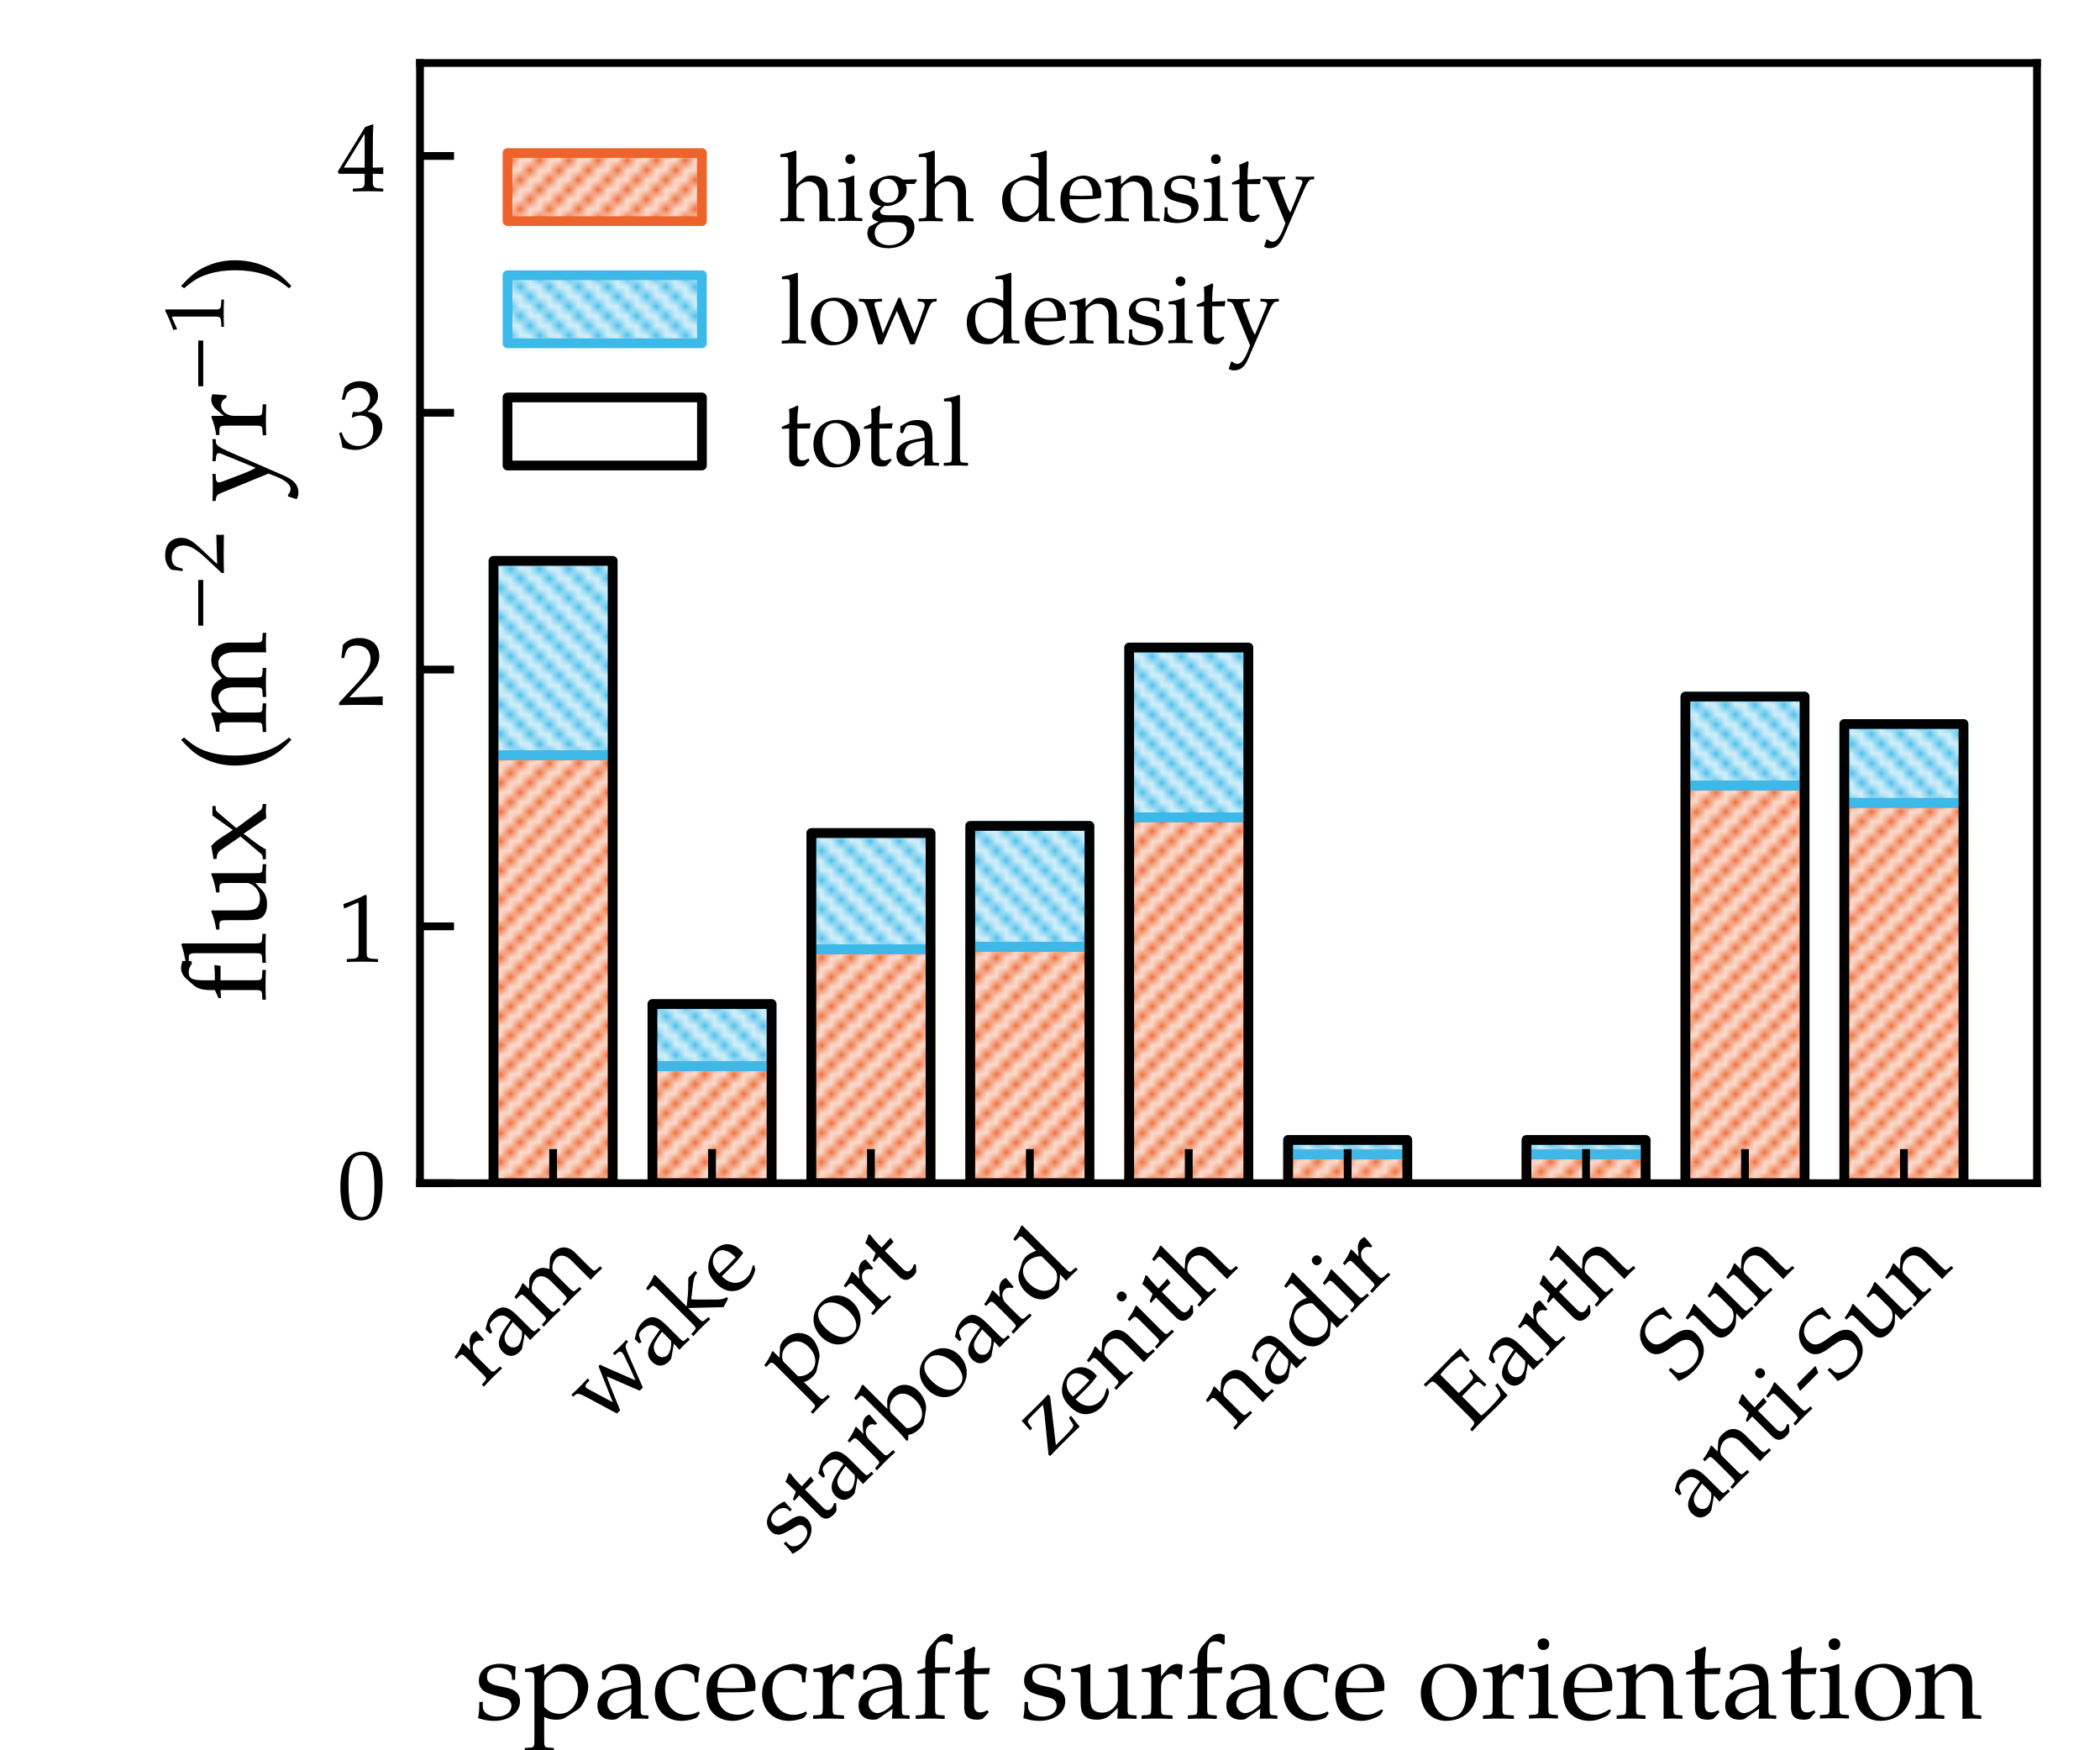 <?xml version="1.0" encoding="utf-8" standalone="no"?>
<!DOCTYPE svg PUBLIC "-//W3C//DTD SVG 1.1//EN"
  "http://www.w3.org/Graphics/SVG/1.1/DTD/svg11.dtd">
<!-- Created with matplotlib (https://matplotlib.org/) -->
<svg height="180pt" version="1.1" viewBox="0 0 216 180" width="216pt" xmlns="http://www.w3.org/2000/svg" xmlns:xlink="http://www.w3.org/1999/xlink">
 <defs>
  <style type="text/css">
*{stroke-linecap:butt;stroke-linejoin:round;}
  </style>
 </defs>
 <g id="figure_1">
  <g id="patch_1">
   <path d="M 0 180 
L 216 180 
L 216 0 
L 0 0 
z
" style="fill:#ffffff;"/>
  </g>
  <g id="axes_1">
   <g id="patch_2">
    <path d="M 43.2 121.68 
L 209.52 121.68 
L 209.52 6.48 
L 43.2 6.48 
z
" style="fill:#ffffff;"/>
   </g>
   <g id="patch_3">
    <path clip-path="url(#pd851044677)" d="M 50.76 121.68 
L 63.019 121.68 
L 63.019 77.665 
L 50.76 77.665 
z
" style="fill:url(#haf58cf53d8);stroke:#ed632c;stroke-linejoin:miter;"/>
   </g>
   <g id="patch_4">
    <path clip-path="url(#pd851044677)" d="M 67.106 121.68 
L 79.365 121.68 
L 79.365 109.654 
L 67.106 109.654 
z
" style="fill:url(#haf58cf53d8);stroke:#ed632c;stroke-linejoin:miter;"/>
   </g>
   <g id="patch_5">
    <path clip-path="url(#pd851044677)" d="M 83.452 121.68 
L 95.711 121.68 
L 95.711 97.62 
L 83.452 97.62 
z
" style="fill:url(#haf58cf53d8);stroke:#ed632c;stroke-linejoin:miter;"/>
   </g>
   <g id="patch_6">
    <path clip-path="url(#pd851044677)" d="M 99.798 121.68 
L 112.057 121.68 
L 112.057 97.367 
L 99.798 97.367 
z
" style="fill:url(#haf58cf53d8);stroke:#ed632c;stroke-linejoin:miter;"/>
   </g>
   <g id="patch_7">
    <path clip-path="url(#pd851044677)" d="M 116.144 121.68 
L 128.403 121.68 
L 128.403 84.05 
L 116.144 84.05 
z
" style="fill:url(#haf58cf53d8);stroke:#ed632c;stroke-linejoin:miter;"/>
   </g>
   <g id="patch_8">
    <path clip-path="url(#pd851044677)" d="M 132.49 121.68 
L 144.749 121.68 
L 144.749 118.723 
L 132.49 118.723 
z
" style="fill:url(#haf58cf53d8);stroke:#ed632c;stroke-linejoin:miter;"/>
   </g>
   <g id="patch_9">
    <path clip-path="url(#pd851044677)" d="M 157.009 121.68 
L 169.268 121.68 
L 169.268 118.722 
L 157.009 118.722 
z
" style="fill:url(#haf58cf53d8);stroke:#ed632c;stroke-linejoin:miter;"/>
   </g>
   <g id="patch_10">
    <path clip-path="url(#pd851044677)" d="M 173.355 121.68 
L 185.614 121.68 
L 185.614 80.783 
L 173.355 80.783 
z
" style="fill:url(#haf58cf53d8);stroke:#ed632c;stroke-linejoin:miter;"/>
   </g>
   <g id="patch_11">
    <path clip-path="url(#pd851044677)" d="M 189.701 121.68 
L 201.96 121.68 
L 201.96 82.571 
L 189.701 82.571 
z
" style="fill:url(#haf58cf53d8);stroke:#ed632c;stroke-linejoin:miter;"/>
   </g>
   <g id="patch_12">
    <path clip-path="url(#pd851044677)" d="M 50.76 77.665 
L 63.019 77.665 
L 63.019 57.68 
L 50.76 57.68 
z
" style="fill:url(#h94b63f98e6);stroke:#3db9e9;stroke-linejoin:miter;"/>
   </g>
   <g id="patch_13">
    <path clip-path="url(#pd851044677)" d="M 67.106 109.654 
L 79.365 109.654 
L 79.365 103.257 
L 67.106 103.257 
z
" style="fill:url(#h94b63f98e6);stroke:#3db9e9;stroke-linejoin:miter;"/>
   </g>
   <g id="patch_14">
    <path clip-path="url(#pd851044677)" d="M 83.452 97.62 
L 95.711 97.62 
L 95.711 85.669 
L 83.452 85.669 
z
" style="fill:url(#h94b63f98e6);stroke:#3db9e9;stroke-linejoin:miter;"/>
   </g>
   <g id="patch_15">
    <path clip-path="url(#pd851044677)" d="M 99.798 97.367 
L 112.057 97.367 
L 112.057 84.936 
L 99.798 84.936 
z
" style="fill:url(#h94b63f98e6);stroke:#3db9e9;stroke-linejoin:miter;"/>
   </g>
   <g id="patch_16">
    <path clip-path="url(#pd851044677)" d="M 116.144 84.05 
L 128.403 84.05 
L 128.403 66.59 
L 116.144 66.59 
z
" style="fill:url(#h94b63f98e6);stroke:#3db9e9;stroke-linejoin:miter;"/>
   </g>
   <g id="patch_17">
    <path clip-path="url(#pd851044677)" d="M 132.49 118.723 
L 144.749 118.723 
L 144.749 117.234 
L 132.49 117.234 
z
" style="fill:url(#h94b63f98e6);stroke:#3db9e9;stroke-linejoin:miter;"/>
   </g>
   <g id="patch_18">
    <path clip-path="url(#pd851044677)" d="M 157.009 118.722 
L 169.268 118.722 
L 169.268 117.234 
L 157.009 117.234 
z
" style="fill:url(#h94b63f98e6);stroke:#3db9e9;stroke-linejoin:miter;"/>
   </g>
   <g id="patch_19">
    <path clip-path="url(#pd851044677)" d="M 173.355 80.783 
L 185.614 80.783 
L 185.614 71.634 
L 173.355 71.634 
z
" style="fill:url(#h94b63f98e6);stroke:#3db9e9;stroke-linejoin:miter;"/>
   </g>
   <g id="patch_20">
    <path clip-path="url(#pd851044677)" d="M 189.701 82.571 
L 201.96 82.571 
L 201.96 74.457 
L 189.701 74.457 
z
" style="fill:url(#h94b63f98e6);stroke:#3db9e9;stroke-linejoin:miter;"/>
   </g>
   <g id="patch_21">
    <path clip-path="url(#pd851044677)" d="M 50.76 121.68 
L 63.019 121.68 
L 63.019 57.68 
L 50.76 57.68 
z
" style="fill:none;stroke:#000000;stroke-linejoin:miter;"/>
   </g>
   <g id="patch_22">
    <path clip-path="url(#pd851044677)" d="M 67.106 121.68 
L 79.365 121.68 
L 79.365 103.257 
L 67.106 103.257 
z
" style="fill:none;stroke:#000000;stroke-linejoin:miter;"/>
   </g>
   <g id="patch_23">
    <path clip-path="url(#pd851044677)" d="M 83.452 121.68 
L 95.711 121.68 
L 95.711 85.669 
L 83.452 85.669 
z
" style="fill:none;stroke:#000000;stroke-linejoin:miter;"/>
   </g>
   <g id="patch_24">
    <path clip-path="url(#pd851044677)" d="M 99.798 121.68 
L 112.057 121.68 
L 112.057 84.936 
L 99.798 84.936 
z
" style="fill:none;stroke:#000000;stroke-linejoin:miter;"/>
   </g>
   <g id="patch_25">
    <path clip-path="url(#pd851044677)" d="M 116.144 121.68 
L 128.403 121.68 
L 128.403 66.59 
L 116.144 66.59 
z
" style="fill:none;stroke:#000000;stroke-linejoin:miter;"/>
   </g>
   <g id="patch_26">
    <path clip-path="url(#pd851044677)" d="M 132.49 121.68 
L 144.749 121.68 
L 144.749 117.234 
L 132.49 117.234 
z
" style="fill:none;stroke:#000000;stroke-linejoin:miter;"/>
   </g>
   <g id="patch_27">
    <path clip-path="url(#pd851044677)" d="M 157.009 121.68 
L 169.268 121.68 
L 169.268 117.234 
L 157.009 117.234 
z
" style="fill:none;stroke:#000000;stroke-linejoin:miter;"/>
   </g>
   <g id="patch_28">
    <path clip-path="url(#pd851044677)" d="M 173.355 121.68 
L 185.614 121.68 
L 185.614 71.634 
L 173.355 71.634 
z
" style="fill:none;stroke:#000000;stroke-linejoin:miter;"/>
   </g>
   <g id="patch_29">
    <path clip-path="url(#pd851044677)" d="M 189.701 121.68 
L 201.96 121.68 
L 201.96 74.457 
L 189.701 74.457 
z
" style="fill:none;stroke:#000000;stroke-linejoin:miter;"/>
   </g>
   <g id="matplotlib.axis_1">
    <g id="xtick_1">
     <g id="line2d_1">
      <defs>
       <path d="M 0 0 
L 0 -3.5 
" id="m05580b71db" style="stroke:#000000;stroke-width:0.8;"/>
      </defs>
      <g>
       <use style="stroke:#000000;stroke-width:0.8;" x="56.89" xlink:href="#m05580b71db" y="121.68"/>
      </g>
     </g>
     <g id="text_1">
      <!-- ram -->
      <defs>
       <path d="M 37.406 45.891 
C 36.297 46.594 34.5 47 32.703 47 
C 29.703 46.891 26.5 45.297 24.406 42.797 
L 18.797 36.188 
L 18.797 46.5 
L 17.906 47 
C 12.797 44.797 7.594 43.391 2.297 42.797 
L 2.297 40 
L 6 40 
C 10 40 10.406 39.297 10.406 32.688 
L 10.406 10.188 
C 10.406 3.891 10.094 3.188 6.703 3 
L 2.094 2.688 
L 2.094 -0.312 
C 6.203 -0.109 10.297 0 14.406 0 
C 19.203 0 23.906 -0.109 28.703 -0.312 
L 28.703 2.688 
L 23.5 3 
C 19 3.297 18.797 3.594 18.797 10.188 
L 18.797 27.391 
C 18.797 33.484 22.797 38.484 27.703 38.484 
C 30.703 38.484 32.797 37.094 34.406 33.891 
L 36.5 33.891 
z
" id="TeXGyrePagellaX-Regular-114"/>
       <path d="M 47.094 -0.312 
L 47.094 2.688 
L 43.203 2.891 
C 40.797 3 40.406 3.797 40.406 8.703 
L 40.406 27.047 
C 40.406 41.688 36.203 47 24.594 47 
C 20.297 47 16.297 45.891 12.5 43.594 
L 7.203 40.391 
L 7.203 33.875 
L 9.797 33.172 
L 11.094 36.281 
C 13.094 40.984 14.203 41.688 18.797 41.688 
C 28.203 41.688 32.094 37.984 32.406 28.859 
L 22.5 27.047 
C 8.906 24.547 3.203 19.828 3.203 11.109 
C 3.203 3.5 7.906 -1 15.797 -1 
C 17.594 -1 19.297 -0.703 20 -0.203 
L 32.406 8.391 
L 31.906 -0.109 
C 34.5 -0.109 37.094 0 39.703 0 
C 42.203 0 44.594 -0.109 47.094 -0.312 
z
M 32.406 12.594 
C 29.5 8.5 23.203 4.688 19.297 4.688 
C 15.297 4.688 11.797 8.391 11.797 12.688 
C 11.797 16.391 13.797 19.891 16.797 21.797 
C 19.297 23.297 24.797 24.688 32.406 25.797 
z
" id="TeXGyrePagellaX-Regular-97"/>
       <path d="M 86.906 -0.312 
L 86.906 2.688 
L 82.203 3 
C 78.797 3.188 78.5 3.891 78.5 10.219 
L 78.5 30.859 
C 78.5 40.797 72.703 47 63.5 47 
C 60 47 57.094 46.094 55.297 44.484 
L 47.703 37.688 
C 44.5 44.297 40.406 47 33.5 47 
C 29.797 47 27 46.094 25.203 44.484 
L 18.297 38.078 
L 18.297 46.594 
L 17.406 47 
C 12.297 44.797 7.094 43.391 1.797 42.797 
L 1.797 40 
L 5.5 40 
C 9.5 40 9.906 39.297 9.906 32.688 
L 9.906 10.188 
C 9.906 3.891 9.594 3.188 6.203 3 
L 1.594 2.688 
L 1.594 -0.312 
C 5.797 -0.109 10.094 0 14.297 0 
C 18.297 0 22.203 -0.109 26.203 -0.312 
L 26.203 2.688 
L 22 3 
C 18.594 3.188 18.297 3.891 18.297 10.188 
L 18.297 31.391 
C 18.297 35.984 24.906 40.891 30.906 40.891 
C 36.297 40.891 40 35.781 40 28.156 
L 40 10.219 
C 40 3.891 39.703 3.188 36.297 3 
L 31.703 2.688 
L 31.703 -0.312 
C 35.906 -0.109 40 0 44.203 0 
C 48.406 0 52.5 -0.109 56.703 -0.312 
L 56.703 2.688 
L 52.094 3 
C 48.703 3.188 48.406 3.891 48.406 10.219 
L 48.406 31.469 
C 48.406 35.984 55 40.891 61 40.891 
C 66.406 40.891 70.094 35.781 70.094 28.156 
L 70.094 -0.312 
C 72.703 -0.109 75.406 0 78 0 
C 81 0 83.906 -0.109 86.906 -0.312 
z
" id="TeXGyrePagellaX-Regular-109"/>
      </defs>
      <g transform="translate(49.602 142.732)rotate(-45)scale(0.1 -0.1)">
       <use transform="scale(0.996)" xlink:href="#TeXGyrePagellaX-Regular-114"/>
       <use transform="translate(37.858 0)scale(0.996)" xlink:href="#TeXGyrePagellaX-Regular-97"/>
       <use transform="translate(87.671 0)scale(0.996)" xlink:href="#TeXGyrePagellaX-Regular-109"/>
      </g>
     </g>
    </g>
    <g id="xtick_2">
     <g id="line2d_2">
      <g>
       <use style="stroke:#000000;stroke-width:0.8;" x="73.236" xlink:href="#m05580b71db" y="121.68"/>
      </g>
     </g>
     <g id="text_2">
      <!-- wake -->
      <defs>
       <path d="M 80.797 43.188 
L 80.797 46 
C 77.5 45.797 74.297 45.688 71 45.688 
C 67.703 45.688 64.5 45.797 61.203 46 
L 61.203 43.188 
L 64.594 43 
C 68.594 42.797 69.203 40.266 67.797 36.234 
L 62.797 22.109 
L 58 9.594 
L 46.5 38.859 
C 45.094 42.281 44.406 44.297 43.594 47 
L 41.297 47 
L 25.406 10.188 
L 17 38.047 
C 16.094 41.078 16.594 42.797 20.406 43 
L 24.406 43.188 
L 24.406 46 
C 20.406 45.797 16.5 45.688 12.5 45.688 
C 8.5 45.688 4.594 45.797 0.594 46 
L 0.594 43.188 
L 3.406 43 
C 6.203 42.797 7.5 41.078 10 32.906 
L 20.203 -1 
L 24.906 -1 
L 34.703 22.203 
C 36.5 26.438 39.906 33.5 39.906 33.5 
L 53.5 -1 
L 58.094 -1 
L 71.797 34.219 
C 74.594 41.375 76 42.797 78.203 43 
z
" id="TeXGyrePagellaX-Regular-119"/>
       <path d="M 54.906 1.688 
L 54.906 4 
C 52.5 4 49.594 5.703 46.406 8.812 
L 33.797 21.344 
C 30.203 24.844 29.094 26.156 27.406 28.156 
L 40.297 38.281 
C 45 41.891 47.703 42.984 51.094 42.984 
L 51.094 46 
L 41.094 46 
C 34.703 39.578 30 35.172 26.094 32.062 
L 18.797 26.156 
L 18.797 72.125 
L 17.906 73 
C 13.5 71.156 10.203 70.297 2.297 69 
L 2.297 66.188 
L 7.906 66.188 
C 9.703 66.188 10.406 65.094 10.406 62.094 
L 10.406 10.203 
C 10.406 3.891 10.094 3.188 6.703 3 
L 2.094 2.688 
L 2.094 -0.312 
C 6.297 -0.109 10.5 0 14.703 0 
C 18.797 0 22.797 -0.109 26.906 -0.312 
L 26.906 2.688 
L 22.5 3 
C 19.094 3.188 18.797 3.891 18.797 10.203 
L 18.797 24.047 
L 45.297 -1.203 
z
" id="TeXGyrePagellaX-Regular-107"/>
       <path d="M 44.797 27.531 
C 44.797 39.375 37.406 47 26.203 47 
C 22.5 47 18.203 45.688 14.094 43.281 
C 5.906 38.438 2.594 32.062 2.594 21.516 
C 2.594 15.344 4 10.047 6.797 6.328 
C 10.703 1.094 17.5 -2 25 -2 
C 28.703 -2 32.406 -1.203 36.5 0.594 
C 39.203 1.688 41.297 3 41.703 3.594 
L 43.703 6.922 
L 42.406 7.891 
C 36 4.172 33.703 3.297 29.406 3.297 
C 22.906 3.297 17.5 6.141 14.703 10.938 
C 12.797 14.172 12.094 16.906 11.906 22.594 
L 26.5 22.594 
C 33.406 22.594 37.703 22.891 44.594 23.984 
C 44.703 25.391 44.797 26.297 44.797 27.531 
z
M 35.906 26.297 
L 24.703 26 
C 20.094 26 17.5 26.094 12.094 26.609 
C 12.094 31.453 12.5 33.703 13.797 36.391 
C 15.906 40.906 20.203 43.688 25 43.688 
C 28.297 43.688 30.906 42.359 32.703 39.578 
C 34.906 36.188 35.906 33.203 35.906 26.297 
z
" id="TeXGyrePagellaX-Regular-101"/>
      </defs>
      <g transform="translate(61.961 146.719)rotate(-45)scale(0.1 -0.1)">
       <use transform="scale(0.996)" xlink:href="#TeXGyrePagellaX-Regular-119"/>
       <use transform="translate(80.1 0)scale(0.996)" xlink:href="#TeXGyrePagellaX-Regular-97"/>
       <use transform="translate(129.913 0)scale(0.996)" xlink:href="#TeXGyrePagellaX-Regular-107"/>
       <use transform="translate(184.309 0)scale(0.996)" xlink:href="#TeXGyrePagellaX-Regular-101"/>
      </g>
     </g>
    </g>
    <g id="xtick_3">
     <g id="line2d_3">
      <g>
       <use style="stroke:#000000;stroke-width:0.8;" x="89.582" xlink:href="#m05580b71db" y="121.68"/>
      </g>
     </g>
     <g id="text_3">
      <!-- port -->
      <defs>
       <path d="M 55.406 27.188 
C 55.406 38.297 46.203 47 34.594 47 
C 30.906 47 27.297 45.984 25.703 44.484 
L 17.5 36.984 
L 17.5 46.594 
L 16.594 47 
C 11.5 44.797 6.297 43.391 1 42.797 
L 1 40 
L 4.703 40 
C 8.703 40 9.094 39.297 9.094 32.734 
L 9.094 -17.688 
C 9.094 -24.094 8.797 -24.797 5.406 -25 
L 0.797 -25.312 
L 0.797 -28.312 
C 5 -28.109 9.094 -28 13.297 -28 
C 17.5 -28 21.594 -28.109 25.797 -28.312 
L 25.797 -25.312 
L 21.203 -25 
C 17.797 -24.797 17.5 -24.094 17.5 -17.688 
L 17.5 1.5 
C 20.5 -0.312 23.703 -1 28.203 -1 
C 31.094 -1 33.703 -0.406 35.297 0.594 
L 46.703 7.969 
C 50.703 10.562 55.406 20.797 55.406 27.156 
z
M 46.703 23.484 
C 46.703 12.344 40 4.094 31 4.094 
C 25.5 4.094 21.406 5.875 17.5 9.953 
L 17.5 30.641 
C 17.5 32.031 18 33.125 19.297 34.812 
C 22.203 38.594 26.297 40.484 31.297 40.484 
C 40.703 40.484 46.703 33.891 46.703 23.484 
z
" id="TeXGyrePagellaX-Regular-112"/>
       <path d="M 51.406 23.797 
C 51.406 37.359 41.594 47.094 27.906 47.094 
C 13.297 47.094 3.203 36.766 3.203 21.797 
C 3.203 7.625 12.094 -2 25 -2 
C 40.406 -2 51.406 8.734 51.406 23.797 
z
M 42.094 20.078 
C 42.094 8.531 37 1.297 28.906 1.297 
C 19.094 1.297 12.5 10.938 12.5 25.203 
C 12.5 37.266 17.297 43.797 26.094 43.797 
C 35.297 43.797 42.094 33.75 42.094 20.078 
z
" id="TeXGyrePagellaX-Regular-111"/>
       <path d="M 31.906 43.594 
L 18.203 43 
L 18.203 46.766 
C 18.203 50.953 18.5 54.531 19.297 60.891 
L 18.094 62 
C 15.703 60.5 12.703 59.203 9.594 58.219 
C 9.906 55.234 10 53.344 10 50.359 
L 10 43.391 
L 2.203 39.891 
L 2.203 37.797 
L 9.797 38.188 
L 9.797 9.562 
C 9.797 2.188 13.094 -1 20.797 -1 
C 23.094 -1 25.5 -0.5 26.094 0.188 
L 30.906 5.484 
L 29.594 7.188 
C 27.094 5.797 25.594 5.297 23.703 5.297 
C 19.797 5.297 18.203 7.281 18.203 12.156 
L 18.203 38.188 
L 31 38.188 
z
" id="TeXGyrePagellaX-Regular-116"/>
      </defs>
      <g transform="translate(81.554 143.471)rotate(-45)scale(0.1 -0.1)">
       <use transform="scale(0.996)" xlink:href="#TeXGyrePagellaX-Regular-112"/>
       <use transform="translate(59.875 0)scale(0.996)" xlink:href="#TeXGyrePagellaX-Regular-111"/>
       <use transform="translate(114.271 0)scale(0.996)" xlink:href="#TeXGyrePagellaX-Regular-114"/>
       <use transform="translate(153.624 0)scale(0.996)" xlink:href="#TeXGyrePagellaX-Regular-116"/>
      </g>
     </g>
    </g>
    <g id="xtick_4">
     <g id="line2d_4">
      <g>
       <use style="stroke:#000000;stroke-width:0.8;" x="105.928" xlink:href="#m05580b71db" y="121.68"/>
      </g>
     </g>
     <g id="text_4">
      <!-- starboard -->
      <defs>
       <path d="M 39.094 14.984 
C 39.094 18.094 38.297 20.391 36.297 22.391 
C 33.703 24.984 30.406 26.094 21.594 27.797 
C 13.406 29.391 10.703 31.391 10.703 35.984 
C 10.703 40.984 14.203 43.797 20.297 43.797 
C 27 43.797 32.094 40.297 32.094 35.594 
L 32.094 33.297 
L 34.906 33.297 
C 35 39.094 35.094 41.484 35.406 44.594 
C 30.094 46.391 26.5 47.094 22.406 47.094 
C 10.797 47.094 3.703 41.594 3.703 32.594 
C 3.703 27.797 5.906 24.391 10.5 22.297 
C 13.203 21.094 18.5 19.484 25.297 17.984 
C 29.797 16.797 31.703 14.688 31.703 10.891 
C 31.703 5.5 26.703 1.688 19.594 1.688 
C 12.297 1.688 7.094 5.188 7.094 10.188 
L 7.094 14.297 
L 4.094 14.297 
C 4.094 7.391 3.797 4.391 3 0.391 
C 8.203 -1.312 12.094 -2 16.703 -2 
C 29.797 -2 39.094 5 39.094 14.797 
z
" id="TeXGyrePagellaX-Regular-115"/>
       <path d="M 50.797 27.125 
C 50.797 38.703 43.297 47 32.703 47 
C 28 47 23.094 45.188 20.5 42.594 
L 15 37 
L 15 72.125 
L 14.094 73 
C 9.703 71.156 6.406 70.297 -1.5 69 
L -1.5 66.188 
L 4.094 66.188 
C 5.906 66.188 6.594 65.094 6.594 62.094 
L 6.594 15.469 
C 6.594 9.281 6.5 6.578 5.797 -0.406 
L 7.406 -1 
L 11.406 2.594 
C 15.406 0 19 -1 24.297 -1 
C 28.203 -1 30.797 -0.312 32.906 1.188 
L 42.906 8.375 
C 47.297 11.578 50.797 19.844 50.797 27.125 
z
M 42.094 23.047 
C 42.094 11.875 36.094 4.094 27.594 4.094 
C 22.406 4.094 15 7.281 15 9.484 
L 15 30.922 
C 15 32.312 16 34.109 17.594 35.906 
C 20.406 38.797 24.297 40.484 28.406 40.484 
C 36.797 40.484 42.094 33.719 42.094 23.047 
z
" id="TeXGyrePagellaX-Regular-98"/>
       <path d="M 57.906 -0.312 
L 57.906 2.688 
L 53.297 3 
C 49.906 3.188 49.594 3.891 49.594 10.203 
L 49.594 72.125 
L 48.703 73 
C 44.297 71.156 41 70.297 33.094 69 
L 33.094 66.188 
L 38.703 66.188 
C 40.5 66.188 41.203 65.094 41.203 62.094 
L 41.203 43.797 
C 35.594 46.188 32.797 47 29.297 47 
C 26.594 47 24.203 46.391 21.703 45.094 
L 12.906 40.484 
C 7.203 37.484 3.5 30.156 3.5 21.641 
C 3.5 13.625 6.203 7 11.094 3 
C 14.5 0.297 19.203 -1 25.703 -1 
C 27.703 -1 30 -0.609 30.5 -0.203 
L 41.594 9.094 
L 41.094 -0.109 
C 43.703 -0.109 46.203 0 48.797 0 
C 51.797 0 54.906 -0.109 57.906 -0.312 
z
M 41.203 22.094 
C 41.203 15.594 41 14.594 39.703 12.297 
C 36.906 7.781 32 4.688 27.297 4.688 
C 18.5 4.688 12.203 13.172 12.203 25.031 
C 12.203 35.906 17.594 42.297 26.594 42.297 
C 30.406 42.297 34.406 41 37.906 38.594 
C 40 37.203 41.203 35.906 41.203 35.109 
z
" id="TeXGyrePagellaX-Regular-100"/>
      </defs>
      <g transform="translate(81.331 160.04)rotate(-45)scale(0.1 -0.1)">
       <use transform="scale(0.996)" xlink:href="#TeXGyrePagellaX-Regular-115"/>
       <use transform="translate(40.747 0)scale(0.996)" xlink:href="#TeXGyrePagellaX-Regular-116"/>
       <use transform="translate(73.225 0)scale(0.996)" xlink:href="#TeXGyrePagellaX-Regular-97"/>
       <use transform="translate(123.039 0)scale(0.996)" xlink:href="#TeXGyrePagellaX-Regular-114"/>
       <use transform="translate(162.391 0)scale(0.996)" xlink:href="#TeXGyrePagellaX-Regular-98"/>
       <use transform="translate(217.484 0)scale(0.996)" xlink:href="#TeXGyrePagellaX-Regular-111"/>
       <use transform="translate(271.88 0)scale(0.996)" xlink:href="#TeXGyrePagellaX-Regular-97"/>
       <use transform="translate(321.694 0)scale(0.996)" xlink:href="#TeXGyrePagellaX-Regular-114"/>
       <use transform="translate(359.552 0)scale(0.996)" xlink:href="#TeXGyrePagellaX-Regular-100"/>
      </g>
     </g>
    </g>
    <g id="xtick_5">
     <g id="line2d_5">
      <g>
       <use style="stroke:#000000;stroke-width:0.8;" x="122.274" xlink:href="#m05580b71db" y="121.68"/>
      </g>
     </g>
     <g id="text_5">
      <!-- zenith -->
      <defs>
       <path d="M 46.594 13.922 
L 43.594 13.922 
L 41.797 6 
C 41.406 4.188 37.203 3.5 27.594 3.5 
L 14.094 3.5 
L 45.5 43.297 
L 45.5 46.297 
C 40.906 46.094 36.297 46 31.703 46 
C 23.406 46 15.203 46.094 6.906 46.297 
C 6.703 41.188 6.594 39.984 6 33.062 
L 9 33.062 
L 10.203 39.891 
C 10.594 41.984 12.406 42.484 19.797 42.484 
L 34.094 42.484 
C 32 39.188 30.406 36.875 27.594 33.469 
L 1.594 1.688 
L 2.203 -0.312 
C 7.297 -0.109 12.406 0 17.5 0 
C 26.703 0 35.906 -0.109 45.094 -0.312 
C 45.094 2 45.406 4.391 46 9.203 
z
" id="TeXGyrePagellaX-Regular-122"/>
       <path d="M 57.203 -0.312 
L 57.203 2.688 
L 53.094 3 
C 49.703 3.188 49.406 3.797 49.406 10.219 
L 49.406 29.562 
C 49.406 41.297 43.906 47 32.703 47 
C 29 47 26.906 46.297 24.797 44.484 
L 17.203 37.891 
L 17.203 46.594 
L 16.297 47 
C 11.203 44.797 6 43.391 0.703 42.797 
L 0.703 40 
L 4.406 40 
C 8.406 40 8.797 39.297 8.797 32.688 
L 8.797 10.188 
C 8.797 3.891 8.5 3.188 5.094 3 
L 0.594 2.688 
L 0.594 -0.312 
C 4.703 -0.109 8.906 0 13 0 
C 17.094 0 21.297 -0.109 25.406 -0.312 
L 25.406 2.688 
L 20.906 3 
C 17.5 3.188 17.203 3.891 17.203 10.188 
L 17.203 31.391 
C 17.203 35.984 23.797 40.891 29.906 40.891 
C 36.594 40.891 41 35.875 41 28.156 
L 41 -0.312 
C 43.594 -0.109 46.297 0 48.906 0 
C 51.703 0 54.406 -0.109 57.203 -0.312 
z
" id="TeXGyrePagellaX-Regular-110"/>
       <path d="M 27.094 0 
L 27.094 3 
L 22.5 3.297 
C 19.094 3.484 18.797 4.188 18.797 10.469 
L 18.797 46.609 
L 17.906 47 
C 12.797 44.938 7.594 43.578 2.297 43 
L 2.297 40.188 
L 6 40.188 
C 10 40.188 10.406 39.5 10.406 32.906 
L 10.406 10.469 
C 10.406 4.188 10.094 3.484 6.703 3.297 
L 2.094 3 
L 2.094 0 
C 6.297 0.188 10.406 0.297 14.594 0.297 
C 18.797 0.297 22.906 0.188 27.094 0 
z
M 19.594 63.984 
C 19.594 66.891 17.594 69 14.703 69 
C 11.594 69 9.594 66.984 9.594 63.984 
C 9.594 60.984 11.594 58.984 14.594 58.984 
C 17.594 58.984 19.594 60.984 19.594 63.984 
z
" id="TeXGyrePagellaX-Regular-105"/>
       <path d="M 57.203 -0.312 
L 57.203 2.688 
L 53.094 3 
C 49.703 3.188 49.406 3.797 49.406 10.219 
L 49.406 29.562 
C 49.406 41.297 43.906 47 32.703 47 
C 29 47 26.906 46.297 24.797 44.484 
L 17.203 37.891 
L 17.203 72.125 
L 16.297 73 
C 11.906 71.156 8.594 70.297 0.703 69 
L 0.703 66.188 
L 6.297 66.188 
C 8.094 66.188 8.797 65.094 8.797 62.094 
L 8.797 10.219 
C 8.797 3.891 8.5 3.188 5.094 3 
L 0.594 2.688 
L 0.594 -0.312 
C 4.703 -0.109 8.906 0 13 0 
C 17.094 0 21.297 -0.109 25.406 -0.312 
L 25.406 2.688 
L 20.906 3 
C 17.5 3.188 17.203 3.891 17.203 10.219 
L 17.203 31.469 
C 17.203 35.984 23.797 40.891 29.906 40.891 
C 36.594 40.891 41 35.875 41 28.156 
L 41 -0.312 
C 43.594 -0.109 46.297 0 48.906 0 
C 51.703 0 54.406 -0.109 57.203 -0.312 
z
" id="TeXGyrePagellaX-Regular-104"/>
      </defs>
      <g transform="translate(107.857 149.861)rotate(-45)scale(0.1 -0.1)">
       <use transform="scale(0.996)" xlink:href="#TeXGyrePagellaX-Regular-122"/>
       <use transform="translate(49.813 0)scale(0.996)" xlink:href="#TeXGyrePagellaX-Regular-101"/>
       <use transform="translate(97.534 0)scale(0.996)" xlink:href="#TeXGyrePagellaX-Regular-110"/>
       <use transform="translate(155.517 0)scale(0.996)" xlink:href="#TeXGyrePagellaX-Regular-105"/>
       <use transform="translate(184.508 0)scale(0.996)" xlink:href="#TeXGyrePagellaX-Regular-116"/>
       <use transform="translate(218.481 0)scale(0.996)" xlink:href="#TeXGyrePagellaX-Regular-104"/>
      </g>
     </g>
    </g>
    <g id="xtick_6">
     <g id="line2d_6">
      <g>
       <use style="stroke:#000000;stroke-width:0.8;" x="138.619" xlink:href="#m05580b71db" y="121.68"/>
      </g>
     </g>
     <g id="text_6">
      <!-- nadir -->
      <g transform="translate(126.992 147.071)rotate(-45)scale(0.1 -0.1)">
       <use transform="scale(0.996)" xlink:href="#TeXGyrePagellaX-Regular-110"/>
       <use transform="translate(57.983 0)scale(0.996)" xlink:href="#TeXGyrePagellaX-Regular-97"/>
       <use transform="translate(107.796 0)scale(0.996)" xlink:href="#TeXGyrePagellaX-Regular-100"/>
       <use transform="translate(168.667 0)scale(0.996)" xlink:href="#TeXGyrePagellaX-Regular-105"/>
       <use transform="translate(197.659 0)scale(0.996)" xlink:href="#TeXGyrePagellaX-Regular-114"/>
      </g>
     </g>
    </g>
    <g id="xtick_7">
     <g id="line2d_7">
      <g>
       <use style="stroke:#000000;stroke-width:0.8;" x="163.138" xlink:href="#m05580b71db" y="121.68"/>
      </g>
     </g>
     <g id="text_7">
      <!-- Earth -->
      <defs>
       <path d="M 57.203 16.391 
L 53.703 16.391 
L 53.203 13 
C 52.594 8.688 51.297 5.594 49.906 5.094 
C 47.797 4.391 40.5 3.891 31.5 3.891 
C 26.297 3.891 24.5 4.094 21.594 4.688 
L 21.594 32.688 
L 37.594 33 
C 42 33 43.906 32.594 44.594 29.297 
C 45 27.094 45.094 23.391 45.094 23.391 
L 48.094 23.391 
C 47.906 27.094 47.797 30.797 47.797 34.5 
C 47.797 38.391 47.906 42.203 48.094 46.125 
L 45.094 46.125 
C 45.094 46.125 45.094 42.812 44.594 40.906 
C 43.797 37.5 41.906 37.094 37.594 37.094 
C 32.594 37.094 26 37.188 21.594 37.5 
L 21.594 64.281 
C 24.703 64.984 26.406 65.094 33.297 65.094 
C 39 65.094 44.594 64.594 47.797 63.688 
C 50.203 62.984 50.5 62.578 50.5 60.281 
L 50.5 53.75 
L 54 53.75 
C 54 59.766 54.5 64.594 55.594 69 
L 43.203 69.297 
C 35.5 69.094 27.703 69 20 69 
C 14.094 69 8.094 69.094 2.203 69.297 
L 2.203 66.297 
L 7 65.984 
C 11.594 65.688 12.094 64.891 12.094 56.969 
L 12.094 12 
C 12.094 4.094 11.703 3.391 7 3 
L 3.406 2.688 
L 3.406 -0.312 
C 7.5 -0.109 11.594 0 15.703 0 
C 23.406 0 31.203 -0.109 38.906 -0.312 
L 55.594 0 
C 55.594 5.797 56.203 11.188 57.203 16.391 
z
" id="TeXGyrePagellaX-Regular-69"/>
      </defs>
      <g transform="translate(151.159 147.423)rotate(-45)scale(0.1 -0.1)">
       <use transform="scale(0.996)" xlink:href="#TeXGyrePagellaX-Regular-69"/>
       <use transform="translate(60.872 0)scale(0.996)" xlink:href="#TeXGyrePagellaX-Regular-97"/>
       <use transform="translate(110.685 0)scale(0.996)" xlink:href="#TeXGyrePagellaX-Regular-114"/>
       <use transform="translate(150.037 0)scale(0.996)" xlink:href="#TeXGyrePagellaX-Regular-116"/>
       <use transform="translate(184.01 0)scale(0.996)" xlink:href="#TeXGyrePagellaX-Regular-104"/>
      </g>
     </g>
    </g>
    <g id="xtick_8">
     <g id="line2d_8">
      <g>
       <use style="stroke:#000000;stroke-width:0.8;" x="179.484" xlink:href="#m05580b71db" y="121.68"/>
      </g>
     </g>
     <g id="text_8">
      <!-- Sun -->
      <defs>
       <path d="M 50.297 23.094 
C 50.406 27.797 49 30.688 46.203 33.297 
C 42.703 36.594 38.5 38.297 27.297 39.797 
C 15.094 41.391 10.797 44.688 10.797 52.391 
C 10.797 60.797 17.094 66.797 25.906 66.797 
C 29.797 66.797 33.5 65.984 36.203 64.484 
C 39.5 62.797 40.594 61.297 40.906 58.391 
L 41.5 52.688 
L 44.703 52.688 
C 44.703 57.984 45.094 61.391 46.094 66.797 
C 38.094 69.984 33.594 71 28.094 71 
C 13.203 71 2.406 61.594 2.406 48.484 
C 2.406 43.594 3.703 39.984 6.594 37.297 
C 10 34.188 14.594 32.594 24.297 31.297 
C 32 30.188 35.5 28.984 38.094 26.797 
C 40.703 24.5 41.906 21.688 41.906 17.891 
C 41.906 8.891 34.406 2.391 24 2.391 
C 16 2.391 8.203 6.297 7.703 10.391 
L 6.906 17.094 
L 3.703 17.094 
C 3.797 15.297 3.797 13.688 3.797 13.094 
C 3.797 8.5 3.594 6.297 3 1.797 
C 8.703 -0.703 14.5 -2 20.297 -2 
C 37.703 -2 50 5.5 50.297 23 
z
" id="TeXGyrePagellaX-Regular-83"/>
       <path d="M 58.094 -0.312 
L 58.094 2.688 
L 54 3 
C 50.594 3.188 50.297 3.797 50.297 10.188 
L 50.297 46.578 
L 49.406 47 
C 44.297 44.844 39.094 43.406 33.797 42.797 
L 33.797 40 
L 37.5 40 
C 41.5 40 41.906 39.297 41.906 32.688 
L 41.906 16.391 
C 41.906 14.188 40.5 11.391 38.203 9.094 
C 35.406 6.484 32.203 5.094 28.297 5.094 
C 24.797 5.094 22 6.188 20.406 8.078 
C 19 9.672 18.297 12.75 18.297 17.125 
L 18.297 46.578 
L 17.406 47 
C 12.297 44.844 7.094 43.406 1.797 42.797 
L 1.797 40 
L 5.5 40 
C 9.5 40 9.906 39.297 9.906 32.734 
L 9.906 16.031 
C 9.906 9.062 10.5 5.984 12.297 3.5 
C 14.5 0.5 18.297 -1 24 -1 
C 28.5 -1 32.5 0.391 35.203 2.891 
L 41.906 9.062 
C 41.906 6.188 41.797 4.594 41.5 -0.109 
C 44.297 -0.109 47 0 49.797 0 
C 52.594 0 55.297 -0.109 58.094 -0.312 
z
" id="TeXGyrePagellaX-Regular-117"/>
      </defs>
      <g transform="translate(172.57 142.358)rotate(-45)scale(0.1 -0.1)">
       <use transform="scale(0.996)" xlink:href="#TeXGyrePagellaX-Regular-83"/>
       <use transform="translate(52.304 0)scale(0.996)" xlink:href="#TeXGyrePagellaX-Regular-117"/>
       <use transform="translate(112.378 0)scale(0.996)" xlink:href="#TeXGyrePagellaX-Regular-110"/>
      </g>
     </g>
    </g>
    <g id="xtick_9">
     <g id="line2d_9">
      <g>
       <use style="stroke:#000000;stroke-width:0.8;" x="195.83" xlink:href="#m05580b71db" y="121.68"/>
      </g>
     </g>
     <g id="text_9">
      <!-- anti-Sun -->
      <defs>
       <path d="M 31.203 28.484 
L 30.703 29 
L 4.406 29 
L 1.703 22.297 
L 2.203 21.797 
L 28.203 21.797 
z
" id="TeXGyrePagellaX-Regular-45"/>
      </defs>
      <g transform="translate(174.601 156.673)rotate(-45)scale(0.1 -0.1)">
       <use transform="scale(0.996)" xlink:href="#TeXGyrePagellaX-Regular-97"/>
       <use transform="translate(49.813 0)scale(0.996)" xlink:href="#TeXGyrePagellaX-Regular-110"/>
       <use transform="translate(107.796 0)scale(0.996)" xlink:href="#TeXGyrePagellaX-Regular-116"/>
       <use transform="translate(140.274 0)scale(0.996)" xlink:href="#TeXGyrePagellaX-Regular-105"/>
       <use transform="translate(169.265 0)scale(0.996)" xlink:href="#TeXGyrePagellaX-Regular-45"/>
       <use transform="translate(202.441 0)scale(0.996)" xlink:href="#TeXGyrePagellaX-Regular-83"/>
       <use transform="translate(254.745 0)scale(0.996)" xlink:href="#TeXGyrePagellaX-Regular-117"/>
       <use transform="translate(314.819 0)scale(0.996)" xlink:href="#TeXGyrePagellaX-Regular-110"/>
      </g>
     </g>
    </g>
    <g id="text_10">
     <!-- spacecraft surface orientation -->
     <defs>
      <path d="M 41.297 4.594 
L 40.297 6.094 
C 36.594 4.094 33.406 3.188 29.797 3.188 
C 18.703 3.188 11.406 11.812 11.406 25.047 
C 11.406 35.781 16.406 41.797 25.406 41.797 
C 29.797 41.797 34.594 39.797 36.406 37.281 
L 37.094 31.172 
L 39.906 31.172 
C 39.906 35.781 40.406 39.891 41.297 43.484 
C 37.297 45.891 33.797 47 29.703 47 
C 24.906 47 19.297 45.094 13.297 41.297 
C 6.297 36.875 2.594 29.859 2.594 21.047 
C 2.594 7.5 12.094 -2 25.5 -2 
C 30.703 -2 38.203 -0.109 39.203 1.391 
z
" id="TeXGyrePagellaX-Regular-99"/>
      <path d="M 34.094 64.219 
L 34.094 71.891 
C 32 72.688 30.797 73 29.5 73 
C 26.297 73 22.797 71.297 20.594 68.797 
L 14.797 62.25 
C 11.906 58.984 10.594 54.547 10.594 48.031 
L 10.594 43.891 
L 3.703 40.797 
L 3.703 38.594 
L 10.594 39 
L 10.594 10.297 
C 10.594 3.906 10.297 3.188 6.906 3 
L 2.297 2.688 
L 2.297 -0.312 
C 6.5 -0.109 10.594 0 14.797 0 
C 19 0 23.094 -0.109 27.297 -0.312 
L 27.297 2.688 
L 22.703 3 
C 19.297 3.188 19 3.906 19 10.297 
L 19 39 
L 31.406 39 
L 32.094 44.281 
C 27.703 43.984 23.406 43.891 19 43.891 
L 19 52.281 
C 19 63.625 20.297 66.391 26 66.391 
C 28.703 66.391 30.5 65.703 32.906 63.625 
z
" id="TeXGyrePagellaX-Regular-102"/>
     </defs>
     <g transform="translate(48.813 176.736)scale(0.12 -0.12)">
      <use transform="scale(0.996)" xlink:href="#TeXGyrePagellaX-Regular-115"/>
      <use transform="translate(42.242 0)scale(0.996)" xlink:href="#TeXGyrePagellaX-Regular-112"/>
      <use transform="translate(102.117 0)scale(0.996)" xlink:href="#TeXGyrePagellaX-Regular-97"/>
      <use transform="translate(151.93 0)scale(0.996)" xlink:href="#TeXGyrePagellaX-Regular-99"/>
      <use transform="translate(196.164 0)scale(0.996)" xlink:href="#TeXGyrePagellaX-Regular-101"/>
      <use transform="translate(243.885 0)scale(0.996)" xlink:href="#TeXGyrePagellaX-Regular-99"/>
      <use transform="translate(288.12 0)scale(0.996)" xlink:href="#TeXGyrePagellaX-Regular-114"/>
      <use transform="translate(325.978 0)scale(0.996)" xlink:href="#TeXGyrePagellaX-Regular-97"/>
      <use transform="translate(375.791 0)scale(0.996)" xlink:href="#TeXGyrePagellaX-Regular-102"/>
      <use transform="translate(409.963 0)scale(0.996)" xlink:href="#TeXGyrePagellaX-Regular-116"/>
      <use transform="translate(467.348 0)scale(0.996)" xlink:href="#TeXGyrePagellaX-Regular-115"/>
      <use transform="translate(509.589 0)scale(0.996)" xlink:href="#TeXGyrePagellaX-Regular-117"/>
      <use transform="translate(569.664 0)scale(0.996)" xlink:href="#TeXGyrePagellaX-Regular-114"/>
      <use transform="translate(609.016 0)scale(0.996)" xlink:href="#TeXGyrePagellaX-Regular-102"/>
      <use transform="translate(641.196 0)scale(0.996)" xlink:href="#TeXGyrePagellaX-Regular-97"/>
      <use transform="translate(691.009 0)scale(0.996)" xlink:href="#TeXGyrePagellaX-Regular-99"/>
      <use transform="translate(735.243 0)scale(0.996)" xlink:href="#TeXGyrePagellaX-Regular-101"/>
      <use transform="translate(807.871 0)scale(0.996)" xlink:href="#TeXGyrePagellaX-Regular-111"/>
      <use transform="translate(862.267 0)scale(0.996)" xlink:href="#TeXGyrePagellaX-Regular-114"/>
      <use transform="translate(901.619 0)scale(0.996)" xlink:href="#TeXGyrePagellaX-Regular-105"/>
      <use transform="translate(930.61 0)scale(0.996)" xlink:href="#TeXGyrePagellaX-Regular-101"/>
      <use transform="translate(978.331 0)scale(0.996)" xlink:href="#TeXGyrePagellaX-Regular-110"/>
      <use transform="translate(1036.314 0)scale(0.996)" xlink:href="#TeXGyrePagellaX-Regular-116"/>
      <use transform="translate(1068.792 0)scale(0.996)" xlink:href="#TeXGyrePagellaX-Regular-97"/>
      <use transform="translate(1118.605 0)scale(0.996)" xlink:href="#TeXGyrePagellaX-Regular-116"/>
      <use transform="translate(1151.084 0)scale(0.996)" xlink:href="#TeXGyrePagellaX-Regular-105"/>
      <use transform="translate(1180.075 0)scale(0.996)" xlink:href="#TeXGyrePagellaX-Regular-111"/>
      <use transform="translate(1234.471 0)scale(0.996)" xlink:href="#TeXGyrePagellaX-Regular-110"/>
     </g>
    </g>
   </g>
   <g id="matplotlib.axis_2">
    <g id="ytick_1">
     <g id="line2d_10">
      <defs>
       <path d="M 0 0 
L 3.5 0 
" id="ma6c3f01e43" style="stroke:#000000;stroke-width:0.8;"/>
      </defs>
      <g>
       <use style="stroke:#000000;stroke-width:0.8;" x="43.2" xlink:href="#ma6c3f01e43" y="121.68"/>
      </g>
     </g>
     <g id="text_11">
      <!-- $\mathdefault{0}$ -->
      <defs>
       <path d="M 46.5 36.641 
C 46.5 58.578 40 69 26.297 69 
C 10.797 69 2.906 56.688 2.906 32.438 
C 2.906 20.719 5 10.609 8.5 5.703 
C 12 0.797 17.594 -2 23.797 -2 
C 38.906 -2 46.5 11 46.5 36.641 
z
M 38.094 31.641 
C 38.094 10.312 34.297 1.5 25.094 1.5 
C 15.406 1.5 11.297 11.609 11.297 36.047 
C 11.297 57.188 15 65.484 24.5 65.484 
C 34.203 65.484 38.094 55.672 38.094 31.641 
z
" id="TeXGyrePagellaX-Regular-48"/>
      </defs>
      <g transform="translate(34.719 125.309)scale(0.1 -0.1)">
       <use transform="scale(0.996)" xlink:href="#TeXGyrePagellaX-Regular-48"/>
      </g>
     </g>
    </g>
    <g id="ytick_2">
     <g id="line2d_11">
      <g>
       <use style="stroke:#000000;stroke-width:0.8;" x="43.2" xlink:href="#ma6c3f01e43" y="95.269"/>
      </g>
     </g>
     <g id="text_12">
      <!-- $\mathdefault{1}$ -->
      <defs>
       <path d="M 41.797 -0.312 
L 41.797 2.688 
L 36.594 3 
C 31.094 3.297 30.094 4.391 30.094 9.547 
L 30.094 68.5 
L 28.703 69 
C 22.203 65.609 15.094 62.625 6 59.453 
L 6.703 55.172 
L 7.703 55.172 
L 20.594 60.938 
L 20.906 61.047 
C 21.5 61.047 21.703 60.141 21.703 57.766 
L 21.703 9.547 
C 21.703 4.391 20.594 3.297 15.203 3 
L 9.594 2.688 
L 9.594 -0.312 
C 15.094 -0.109 20.594 0 26.094 0 
C 31.297 0 36.594 -0.109 41.797 -0.312 
z
" id="TeXGyrePagellaX-Regular-49"/>
      </defs>
      <g transform="translate(34.719 98.898)scale(0.1 -0.1)">
       <use transform="scale(0.996)" xlink:href="#TeXGyrePagellaX-Regular-49"/>
      </g>
     </g>
    </g>
    <g id="ytick_3">
     <g id="line2d_12">
      <g>
       <use style="stroke:#000000;stroke-width:0.8;" x="43.2" xlink:href="#ma6c3f01e43" y="68.858"/>
      </g>
     </g>
     <g id="text_13">
      <!-- $\mathdefault{2}$ -->
      <defs>
       <path d="M 46.797 -0.312 
C 46.594 1.797 46.594 2.797 46.594 4.203 
C 46.594 5.5 46.594 6.5 46.797 8.703 
L 12.203 7.703 
L 30.406 27.031 
C 40.094 37.344 43.094 42.859 43.094 50.375 
C 43.094 61.891 35.297 69 22.594 69 
C 15.406 69 10.5 66.984 5.594 61.984 
L 3.906 48.375 
L 6.797 48.375 
L 8.094 52.969 
C 9.703 58.781 13.297 61.297 20 61.297 
C 28.594 61.297 34.094 55.875 34.094 47.375 
C 34.094 39.859 29.906 32.438 18.594 20.422 
L 1.594 2.297 
L 1.594 -0.312 
C 9 -0.109 16.5 0 23.906 0 
C 31.5 0 39.203 -0.109 46.797 -0.312 
z
" id="TeXGyrePagellaX-Regular-50"/>
      </defs>
      <g transform="translate(34.719 72.487)scale(0.1 -0.1)">
       <use transform="scale(0.996)" xlink:href="#TeXGyrePagellaX-Regular-50"/>
      </g>
     </g>
    </g>
    <g id="ytick_4">
     <g id="line2d_13">
      <g>
       <use style="stroke:#000000;stroke-width:0.8;" x="43.2" xlink:href="#ma6c3f01e43" y="42.448"/>
      </g>
     </g>
     <g id="text_14">
      <!-- $\mathdefault{3}$ -->
      <defs>
       <path d="M 46.203 22.594 
C 46.203 27.391 44.203 31.594 40.594 34.094 
C 38.094 35.891 35.797 36.688 30.797 37.594 
C 38.797 43.766 41.797 48.344 41.797 54.219 
C 41.797 63.094 34.406 69 23.297 69 
C 16.5 69 12 67.094 7.203 62.297 
L 4.297 49.938 
L 7.406 49.938 
L 9.203 55.516 
C 10.297 58.906 16.594 62.297 21.797 62.297 
C 28.297 62.297 33.594 57.016 33.594 50.734 
C 33.594 43.266 27.703 37 20.594 37 
C 19.797 37 15.906 37.297 15.906 37.297 
L 14.703 31.984 
L 15.406 31.391 
C 19.203 33.094 21.094 33.594 23.797 33.594 
C 32.094 33.391 36.906 28.094 36.906 19 
C 36.906 8.797 30.797 2.094 21.5 2.094 
C 16.906 2.094 12.797 3.594 9.797 6.391 
C 7.406 8.594 6.094 10.891 4.203 16.297 
L 1.5 15.297 
C 3.594 9.188 4.406 5.594 5 0.594 
C 10.297 -1.203 14.703 -2 18.406 -2 
C 26.406 -2 35.594 2.5 41.094 9.188 
C 44.5 13.297 46.203 17.688 46.203 22.391 
z
" id="TeXGyrePagellaX-Regular-51"/>
      </defs>
      <g transform="translate(34.719 46.076)scale(0.1 -0.1)">
       <use transform="scale(0.996)" xlink:href="#TeXGyrePagellaX-Regular-51"/>
      </g>
     </g>
    </g>
    <g id="ytick_5">
     <g id="line2d_14">
      <g>
       <use style="stroke:#000000;stroke-width:0.8;" x="43.2" xlink:href="#ma6c3f01e43" y="16.037"/>
      </g>
     </g>
     <g id="text_15">
      <!-- $\mathdefault{4}$ -->
      <defs>
       <path d="M 47.203 -0.312 
L 47.203 2.688 
L 42.406 3 
C 37.5 3.297 36.406 4.578 36.406 10.547 
L 36.406 18 
C 42.297 18 44.406 17.891 47.203 17.594 
L 47.203 24.688 
C 47.203 24.688 42.297 24.391 39.094 24.391 
L 36.406 24.391 
L 36.406 38.203 
C 36.406 55.875 36.594 64.422 37.094 68.5 
L 35.906 69 
L 28.5 66.312 
L 0.203 20.297 
L 1.297 18 
L 28 18 
L 28 10.547 
C 28 4.578 26.906 3.188 22 3 
L 15.797 2.688 
L 15.797 -0.312 
C 21.203 -0.109 26.5 0 31.906 0 
C 37 0 42.094 -0.109 47.203 -0.312 
z
M 28 24.391 
L 6.5 24.391 
L 28 59.359 
z
" id="TeXGyrePagellaX-Regular-52"/>
      </defs>
      <g transform="translate(34.719 19.666)scale(0.1 -0.1)">
       <use transform="scale(0.996)" xlink:href="#TeXGyrePagellaX-Regular-52"/>
      </g>
     </g>
    </g>
    <g id="text_16">
     <!-- flux (m$^{-2}$ yr$^{-1}$) -->
     <defs>
      <path d="M 59 0 
L 59 3 
L 54.406 3.297 
C 51 3.5 50.703 4.203 50.703 10.531 
L 50.703 71.797 
L 49.797 72.797 
C 45.594 71.297 42.297 70.484 35.594 69.094 
L 35.594 71.891 
C 34.5 72.094 34.297 72.188 33.406 72.391 
C 31.297 72.891 30.406 73 29.406 73 
C 26.297 73 22.906 71.391 20.594 68.797 
L 14.797 62.25 
C 11.906 58.984 10.594 54.547 10.594 48.031 
L 10.594 43.891 
L 3.703 40.797 
L 3.703 38.594 
L 10.594 39 
L 10.594 10.531 
C 10.594 4.203 10.297 3.5 6.906 3.297 
L 2.297 3 
L 2.297 0 
C 6.5 0.188 10.703 0.297 14.906 0.297 
C 19.203 0.297 23.594 0.188 27.906 0 
L 27.906 3 
L 22.703 3.297 
C 19.297 3.5 19 4.203 19 10.531 
L 19 39 
L 31.406 39 
L 32.094 44.281 
C 27.703 43.984 23.406 43.891 19 43.891 
L 19 52.281 
C 19 63.625 20.297 66.391 25.906 66.391 
C 28.594 66.391 30.406 65.703 33.406 63.625 
L 35.594 64.219 
L 35.594 66.297 
L 39.797 66.297 
C 41.406 66.297 42.297 64.422 42.297 60.859 
L 42.297 10.531 
C 42.297 4.203 42 3.5 38.594 3.297 
L 34 3 
L 34 0 
C 38.203 0.188 42.297 0.297 46.5 0.297 
C 50.703 0.297 54.797 0.188 59 0 
z
" id="TeXGyrePagellaX-Regular-29"/>
      <path d="M 49.594 -0.312 
L 49.594 2.688 
L 47.094 3 
C 45.906 3.094 44.703 3.891 43.594 5.406 
L 28.797 25.453 
L 43 42.094 
C 43.594 42.797 44.703 43.188 46.406 43.188 
L 47.797 43.188 
L 47.797 46 
L 39.594 46 
L 27.203 28.453 
L 19.594 40.078 
C 18.094 42.297 17 43.594 13.594 47 
L 2 44.984 
L 2.5 42.391 
L 4.594 42.188 
C 6.406 41.984 8.594 40.688 9.594 39.281 
L 21.594 21.844 
L 6.703 4.203 
C 6 3.297 4.703 2.688 3.703 2.688 
L 2 2.688 
L 2 0 
L 10.594 0 
C 10.594 0 11.297 2.297 16.594 9.406 
L 24 19.234 
L 37.297 -0.312 
C 39.297 -0.109 41.406 0 43.406 0 
C 45.5 0 47.5 -0.109 49.594 -0.312 
z
" id="TeXGyrePagellaX-Regular-120"/>
      <path d="M 30.094 -19.891 
C 22.906 -10.906 20.297 -6.062 17.703 3.031 
C 15.594 10.297 14.594 17.969 14.594 26.547 
C 14.594 34.922 15.5 42.094 17.5 48.656 
C 20 57.031 22.797 61.781 30.094 70.359 
L 28.203 73 
C 17.797 63.594 13.703 58.047 9.906 48.156 
C 7.297 41.391 6 34.219 6 26.547 
C 6 15.75 8.5 5.547 13.297 -3.531 
C 16.797 -10.297 20 -14.234 28.203 -22 
z
" id="TeXGyrePagellaX-Regular-40"/>
      <path d="M 60.406 24.094 
L 60.406 30 
L 6.5 30 
L 6.5 24.094 
z
" id="pxsys-0"/>
      <path d="M 54.406 43.188 
L 54.406 46 
C 51.203 45.797 48.094 45.688 44.906 45.688 
C 41.703 45.688 38.594 45.797 35.406 46 
L 35.406 43.188 
L 38 43 
C 42.203 42.688 43.094 41.5 41.594 37.906 
L 29.703 8.797 
C 27.5 12.578 26.5 14.875 24.594 19.766 
L 18.203 36.516 
C 16.5 40.891 16.703 42.797 20.594 43 
L 24.406 43.188 
L 24.406 46 
C 20.5 45.797 16.703 45.688 12.797 45.688 
C 8.906 45.688 5.094 45.797 1.203 46 
L 1.203 43.188 
L 3 43 
C 5.5 42.688 6.797 41.594 8.203 38.109 
L 24.703 -2.172 
L 22.406 -8.25 
C 19.203 -16.625 15.297 -21.312 11.5 -21.312 
C 9.906 -21.312 8.094 -20.516 6.406 -19.016 
L 5.094 -19.016 
L 2.703 -26.5 
C 4.594 -27.5 6.203 -28 8.094 -28 
C 14.797 -28 19.094 -24.406 22.906 -15.719 
L 43.203 30.922 
C 47.203 40 49.094 42.797 51.594 43 
z
" id="TeXGyrePagellaX-Regular-121"/>
      <path d="M 27.297 26.453 
C 27.297 34.219 26 41.391 23.406 48.156 
C 19.594 57.953 15.5 63.5 5.094 73 
L 3.203 70.359 
C 10.5 61.688 13.203 56.938 15.703 48.656 
C 17.703 42.094 18.703 34.922 18.703 26.547 
C 18.703 17.969 17.703 10.297 15.594 3.031 
C 13 -6.062 10.406 -10.906 3.203 -19.891 
L 5.094 -22 
C 12 -15.453 14.906 -12.109 18 -7.172 
C 24.094 2.625 27.297 14.328 27.297 26.453 
z
" id="TeXGyrePagellaX-Regular-41"/>
     </defs>
     <g transform="translate(27.347 103.083)rotate(-90)scale(0.12 -0.12)">
      <use transform="scale(0.996)" xlink:href="#TeXGyrePagellaX-Regular-29"/>
      <use transform="translate(60.573 0)scale(0.996)" xlink:href="#TeXGyrePagellaX-Regular-117"/>
      <use transform="translate(120.648 0)scale(0.996)" xlink:href="#TeXGyrePagellaX-Regular-120"/>
      <use transform="translate(196.961 0)scale(0.996)" xlink:href="#TeXGyrePagellaX-Regular-40"/>
      <use transform="translate(230.137 0)scale(0.996)" xlink:href="#TeXGyrePagellaX-Regular-109"/>
      <use transform="translate(318.107 36.164)scale(0.727)" xlink:href="#pxsys-0"/>
      <use transform="translate(366.761 36.164)scale(0.727)" xlink:href="#TeXGyrePagellaX-Regular-50"/>
      <use transform="translate(428.529 0)scale(0.996)" xlink:href="#TeXGyrePagellaX-Regular-121"/>
      <use transform="translate(483.922 0)scale(0.996)" xlink:href="#TeXGyrePagellaX-Regular-114"/>
      <use transform="translate(523.274 36.164)scale(0.727)" xlink:href="#pxsys-0"/>
      <use transform="translate(571.928 36.164)scale(0.727)" xlink:href="#TeXGyrePagellaX-Regular-49"/>
      <use transform="translate(608.79 0)scale(0.996)" xlink:href="#TeXGyrePagellaX-Regular-41"/>
     </g>
    </g>
   </g>
   <g id="patch_30">
    <path d="M 43.2 121.68 
L 43.2 6.48 
" style="fill:none;stroke:#000000;stroke-linecap:square;stroke-linejoin:miter;stroke-width:0.8;"/>
   </g>
   <g id="patch_31">
    <path d="M 209.52 121.68 
L 209.52 6.48 
" style="fill:none;stroke:#000000;stroke-linecap:square;stroke-linejoin:miter;stroke-width:0.8;"/>
   </g>
   <g id="patch_32">
    <path d="M 43.2 121.68 
L 209.52 121.68 
" style="fill:none;stroke:#000000;stroke-linecap:square;stroke-linejoin:miter;stroke-width:0.8;"/>
   </g>
   <g id="patch_33">
    <path d="M 43.2 6.48 
L 209.52 6.48 
" style="fill:none;stroke:#000000;stroke-linecap:square;stroke-linejoin:miter;stroke-width:0.8;"/>
   </g>
   <g id="legend_1">
    <g id="patch_34">
     <path d="M 52.2 22.738 
L 72.2 22.738 
L 72.2 15.738 
L 52.2 15.738 
z
" style="fill:url(#haf58cf53d8);stroke:#ed632c;stroke-linejoin:miter;"/>
    </g>
    <g id="text_17">
     <!-- high density -->
     <defs>
      <path d="M 54.406 41.984 
L 54 43.188 
L 39.797 42.797 
C 36.094 45.797 32.5 47 27.594 47 
C 23.203 47 18.094 45.594 14 43.188 
C 8.406 39.984 5.5 35.094 5.5 28.984 
C 5.5 21.594 10.094 16.484 17.5 15.688 
L 9.594 9.594 
C 8.594 8 8.094 6.688 8.094 5.188 
C 8.094 2.391 9.906 0.797 14.703 -0.609 
L 6 -5.312 
C 4.594 -5.734 3.203 -9.438 3.203 -12.562 
C 3.203 -21.688 12.094 -28 24.797 -28 
C 39.906 -28 51.797 -18.484 51.797 -6.234 
C 51.797 1 47 6 40 6 
L 24 6 
C 18.797 6.188 16.406 7.391 16.406 10.094 
C 16.406 11.391 17.203 12.484 19.797 14.688 
C 20.406 15.188 20.594 15.391 21 15.797 
C 22 15.688 22.594 15.594 23.406 15.594 
C 27.703 15.594 33 17.484 37.094 20.391 
C 41.594 23.688 43.797 27.688 43.797 33 
C 43.797 35 43.5 36.297 42.703 38.391 
L 51.906 38.391 
z
M 35.406 30 
C 35.406 23.5 31.203 19 25.094 19 
C 18.406 18.562 13.906 23.75 13.906 31.422 
C 13.906 39.094 17.594 43.594 24 43.594 
C 30.797 43.594 35.406 38 35.406 29.531 
z
M 43.906 -9.953 
C 43.906 -18.531 36 -24.906 25.5 -24.906 
C 16.797 -24.812 10.797 -19.703 10.797 -12.312 
C 10.797 -7.812 13.406 -3.812 17.406 -2.016 
C 19 -1.312 21.797 -1 28.703 -1 
C 40 -1 43.906 -3.312 43.906 -9.812 
z
" id="TeXGyrePagellaX-Regular-103"/>
     </defs>
     <g transform="translate(80.2 22.738)scale(0.1 -0.1)">
      <use transform="scale(0.996)" xlink:href="#TeXGyrePagellaX-Regular-104"/>
      <use transform="translate(57.983 0)scale(0.996)" xlink:href="#TeXGyrePagellaX-Regular-105"/>
      <use transform="translate(86.974 0)scale(0.996)" xlink:href="#TeXGyrePagellaX-Regular-103"/>
      <use transform="translate(142.366 0)scale(0.996)" xlink:href="#TeXGyrePagellaX-Regular-104"/>
      <use transform="translate(225.255 0)scale(0.996)" xlink:href="#TeXGyrePagellaX-Regular-100"/>
      <use transform="translate(286.127 0)scale(0.996)" xlink:href="#TeXGyrePagellaX-Regular-101"/>
      <use transform="translate(333.848 0)scale(0.996)" xlink:href="#TeXGyrePagellaX-Regular-110"/>
      <use transform="translate(391.831 0)scale(0.996)" xlink:href="#TeXGyrePagellaX-Regular-115"/>
      <use transform="translate(434.072 0)scale(0.996)" xlink:href="#TeXGyrePagellaX-Regular-105"/>
      <use transform="translate(463.063 0)scale(0.996)" xlink:href="#TeXGyrePagellaX-Regular-116"/>
      <use transform="translate(495.542 0)scale(0.996)" xlink:href="#TeXGyrePagellaX-Regular-121"/>
     </g>
    </g>
    <g id="patch_35">
     <path d="M 52.2 35.305 
L 72.2 35.305 
L 72.2 28.305 
L 52.2 28.305 
z
" style="fill:url(#h94b63f98e6);stroke:#3db9e9;stroke-linejoin:miter;"/>
    </g>
    <g id="text_18">
     <!-- low density -->
     <defs>
      <path d="M 27.094 -0.312 
L 27.094 2.688 
L 22.5 3 
C 19.094 3.188 18.797 3.891 18.797 10.203 
L 18.797 72.125 
L 17.906 73 
C 13.5 71.156 10.203 70.297 2.297 69 
L 2.297 66.188 
L 7.906 66.188 
C 9.703 66.188 10.406 65.094 10.406 62.094 
L 10.406 10.203 
C 10.406 3.891 10.094 3.188 6.703 3 
L 2.094 2.688 
L 2.094 -0.312 
C 6.297 -0.109 10.406 0 14.594 0 
C 18.797 0 22.906 -0.109 27.094 -0.312 
z
" id="TeXGyrePagellaX-Regular-108"/>
     </defs>
     <g transform="translate(80.2 35.305)scale(0.1 -0.1)">
      <use transform="scale(0.996)" xlink:href="#TeXGyrePagellaX-Regular-108"/>
      <use transform="translate(28.991 0)scale(0.996)" xlink:href="#TeXGyrePagellaX-Regular-111"/>
      <use transform="translate(80.897 0)scale(0.996)" xlink:href="#TeXGyrePagellaX-Regular-119"/>
      <use transform="translate(188.892 0)scale(0.996)" xlink:href="#TeXGyrePagellaX-Regular-100"/>
      <use transform="translate(249.763 0)scale(0.996)" xlink:href="#TeXGyrePagellaX-Regular-101"/>
      <use transform="translate(297.484 0)scale(0.996)" xlink:href="#TeXGyrePagellaX-Regular-110"/>
      <use transform="translate(355.467 0)scale(0.996)" xlink:href="#TeXGyrePagellaX-Regular-115"/>
      <use transform="translate(397.709 0)scale(0.996)" xlink:href="#TeXGyrePagellaX-Regular-105"/>
      <use transform="translate(426.7 0)scale(0.996)" xlink:href="#TeXGyrePagellaX-Regular-116"/>
      <use transform="translate(459.178 0)scale(0.996)" xlink:href="#TeXGyrePagellaX-Regular-121"/>
     </g>
    </g>
    <g id="patch_36">
     <path d="M 52.2 47.872 
L 72.2 47.872 
L 72.2 40.872 
L 52.2 40.872 
z
" style="fill:none;stroke:#000000;stroke-linejoin:miter;"/>
    </g>
    <g id="text_19">
     <!-- total -->
     <g transform="translate(80.2 47.872)scale(0.1 -0.1)">
      <use transform="scale(0.996)" xlink:href="#TeXGyrePagellaX-Regular-116"/>
      <use transform="translate(31.482 0)scale(0.996)" xlink:href="#TeXGyrePagellaX-Regular-111"/>
      <use transform="translate(84.383 0)scale(0.996)" xlink:href="#TeXGyrePagellaX-Regular-116"/>
      <use transform="translate(116.862 0)scale(0.996)" xlink:href="#TeXGyrePagellaX-Regular-97"/>
      <use transform="translate(166.675 0)scale(0.996)" xlink:href="#TeXGyrePagellaX-Regular-108"/>
     </g>
    </g>
   </g>
  </g>
 </g>
 <defs>
  <clipPath id="pd851044677">
   <rect height="115.2" width="166.32" x="43.2" y="6.48"/>
  </clipPath>
 </defs>
 <defs>
  <pattern height="72" id="haf58cf53d8" patternUnits="userSpaceOnUse" width="72" x="0" y="0">
   <rect fill="none" height="73" width="73" x="0" y="0"/>
   <path d="M -36 36 
L 36 -36 
M -34.5 37.5 
L 37.5 -34.5 
M -33 39 
L 39 -33 
M -31.5 40.5 
L 40.5 -31.5 
M -30 42 
L 42 -30 
M -28.5 43.5 
L 43.5 -28.5 
M -27 45 
L 45 -27 
M -25.5 46.5 
L 46.5 -25.5 
M -24 48 
L 48 -24 
M -22.5 49.5 
L 49.5 -22.5 
M -21 51 
L 51 -21 
M -19.5 52.5 
L 52.5 -19.5 
M -18 54 
L 54 -18 
M -16.5 55.5 
L 55.5 -16.5 
M -15 57 
L 57 -15 
M -13.5 58.5 
L 58.5 -13.5 
M -12 60 
L 60 -12 
M -10.5 61.5 
L 61.5 -10.5 
M -9 63 
L 63 -9 
M -7.5 64.5 
L 64.5 -7.5 
M -6 66 
L 66 -6 
M -4.5 67.5 
L 67.5 -4.5 
M -3 69 
L 69 -3 
M -1.5 70.5 
L 70.5 -1.5 
M 0 72 
L 72 0 
M 1.5 73.5 
L 73.5 1.5 
M 3 75 
L 75 3 
M 4.5 76.5 
L 76.5 4.5 
M 6 78 
L 78 6 
M 7.5 79.5 
L 79.5 7.5 
M 9 81 
L 81 9 
M 10.5 82.5 
L 82.5 10.5 
M 12 84 
L 84 12 
M 13.5 85.5 
L 85.5 13.5 
M 15 87 
L 87 15 
M 16.5 88.5 
L 88.5 16.5 
M 18 90 
L 90 18 
M 19.5 91.5 
L 91.5 19.5 
M 21 93 
L 93 21 
M 22.5 94.5 
L 94.5 22.5 
M 24 96 
L 96 24 
M 25.5 97.5 
L 97.5 25.5 
M 27 99 
L 99 27 
M 28.5 100.5 
L 100.5 28.5 
M 30 102 
L 102 30 
M 31.5 103.5 
L 103.5 31.5 
M 33 105 
L 105 33 
M 34.5 106.5 
L 106.5 34.5 
M 36 108 
L 108 36 
" style="fill:#ed632c;stroke:#ed632c;stroke-linecap:butt;stroke-linejoin:miter;stroke-width:1.0;"/>
  </pattern>
  <pattern height="72" id="h94b63f98e6" patternUnits="userSpaceOnUse" width="72" x="0" y="0">
   <rect fill="none" height="73" width="73" x="0" y="0"/>
   <path d="M -36 36 
L 36 108 
M -34.5 34.5 
L 37.5 106.5 
M -33 33 
L 39 105 
M -31.5 31.5 
L 40.5 103.5 
M -30 30 
L 42 102 
M -28.5 28.5 
L 43.5 100.5 
M -27 27 
L 45 99 
M -25.5 25.5 
L 46.5 97.5 
M -24 24 
L 48 96 
M -22.5 22.5 
L 49.5 94.5 
M -21 21 
L 51 93 
M -19.5 19.5 
L 52.5 91.5 
M -18 18 
L 54 90 
M -16.5 16.5 
L 55.5 88.5 
M -15 15 
L 57 87 
M -13.5 13.5 
L 58.5 85.5 
M -12 12 
L 60 84 
M -10.5 10.5 
L 61.5 82.5 
M -9 9 
L 63 81 
M -7.5 7.5 
L 64.5 79.5 
M -6 6 
L 66 78 
M -4.5 4.5 
L 67.5 76.5 
M -3 3 
L 69 75 
M -1.5 1.5 
L 70.5 73.5 
M 0 0 
L 72 72 
M 1.5 -1.5 
L 73.5 70.5 
M 3 -3 
L 75 69 
M 4.5 -4.5 
L 76.5 67.5 
M 6 -6 
L 78 66 
M 7.5 -7.5 
L 79.5 64.5 
M 9 -9 
L 81 63 
M 10.5 -10.5 
L 82.5 61.5 
M 12 -12 
L 84 60 
M 13.5 -13.5 
L 85.5 58.5 
M 15 -15 
L 87 57 
M 16.5 -16.5 
L 88.5 55.5 
M 18 -18 
L 90 54 
M 19.5 -19.5 
L 91.5 52.5 
M 21 -21 
L 93 51 
M 22.5 -22.5 
L 94.5 49.5 
M 24 -24 
L 96 48 
M 25.5 -25.5 
L 97.5 46.5 
M 27 -27 
L 99 45 
M 28.5 -28.5 
L 100.5 43.5 
M 30 -30 
L 102 42 
M 31.5 -31.5 
L 103.5 40.5 
M 33 -33 
L 105 39 
M 34.5 -34.5 
L 106.5 37.5 
M 36 -36 
L 108 36 
" style="fill:#3db9e9;stroke:#3db9e9;stroke-linecap:butt;stroke-linejoin:miter;stroke-width:1.0;"/>
  </pattern>
 </defs>
</svg>
